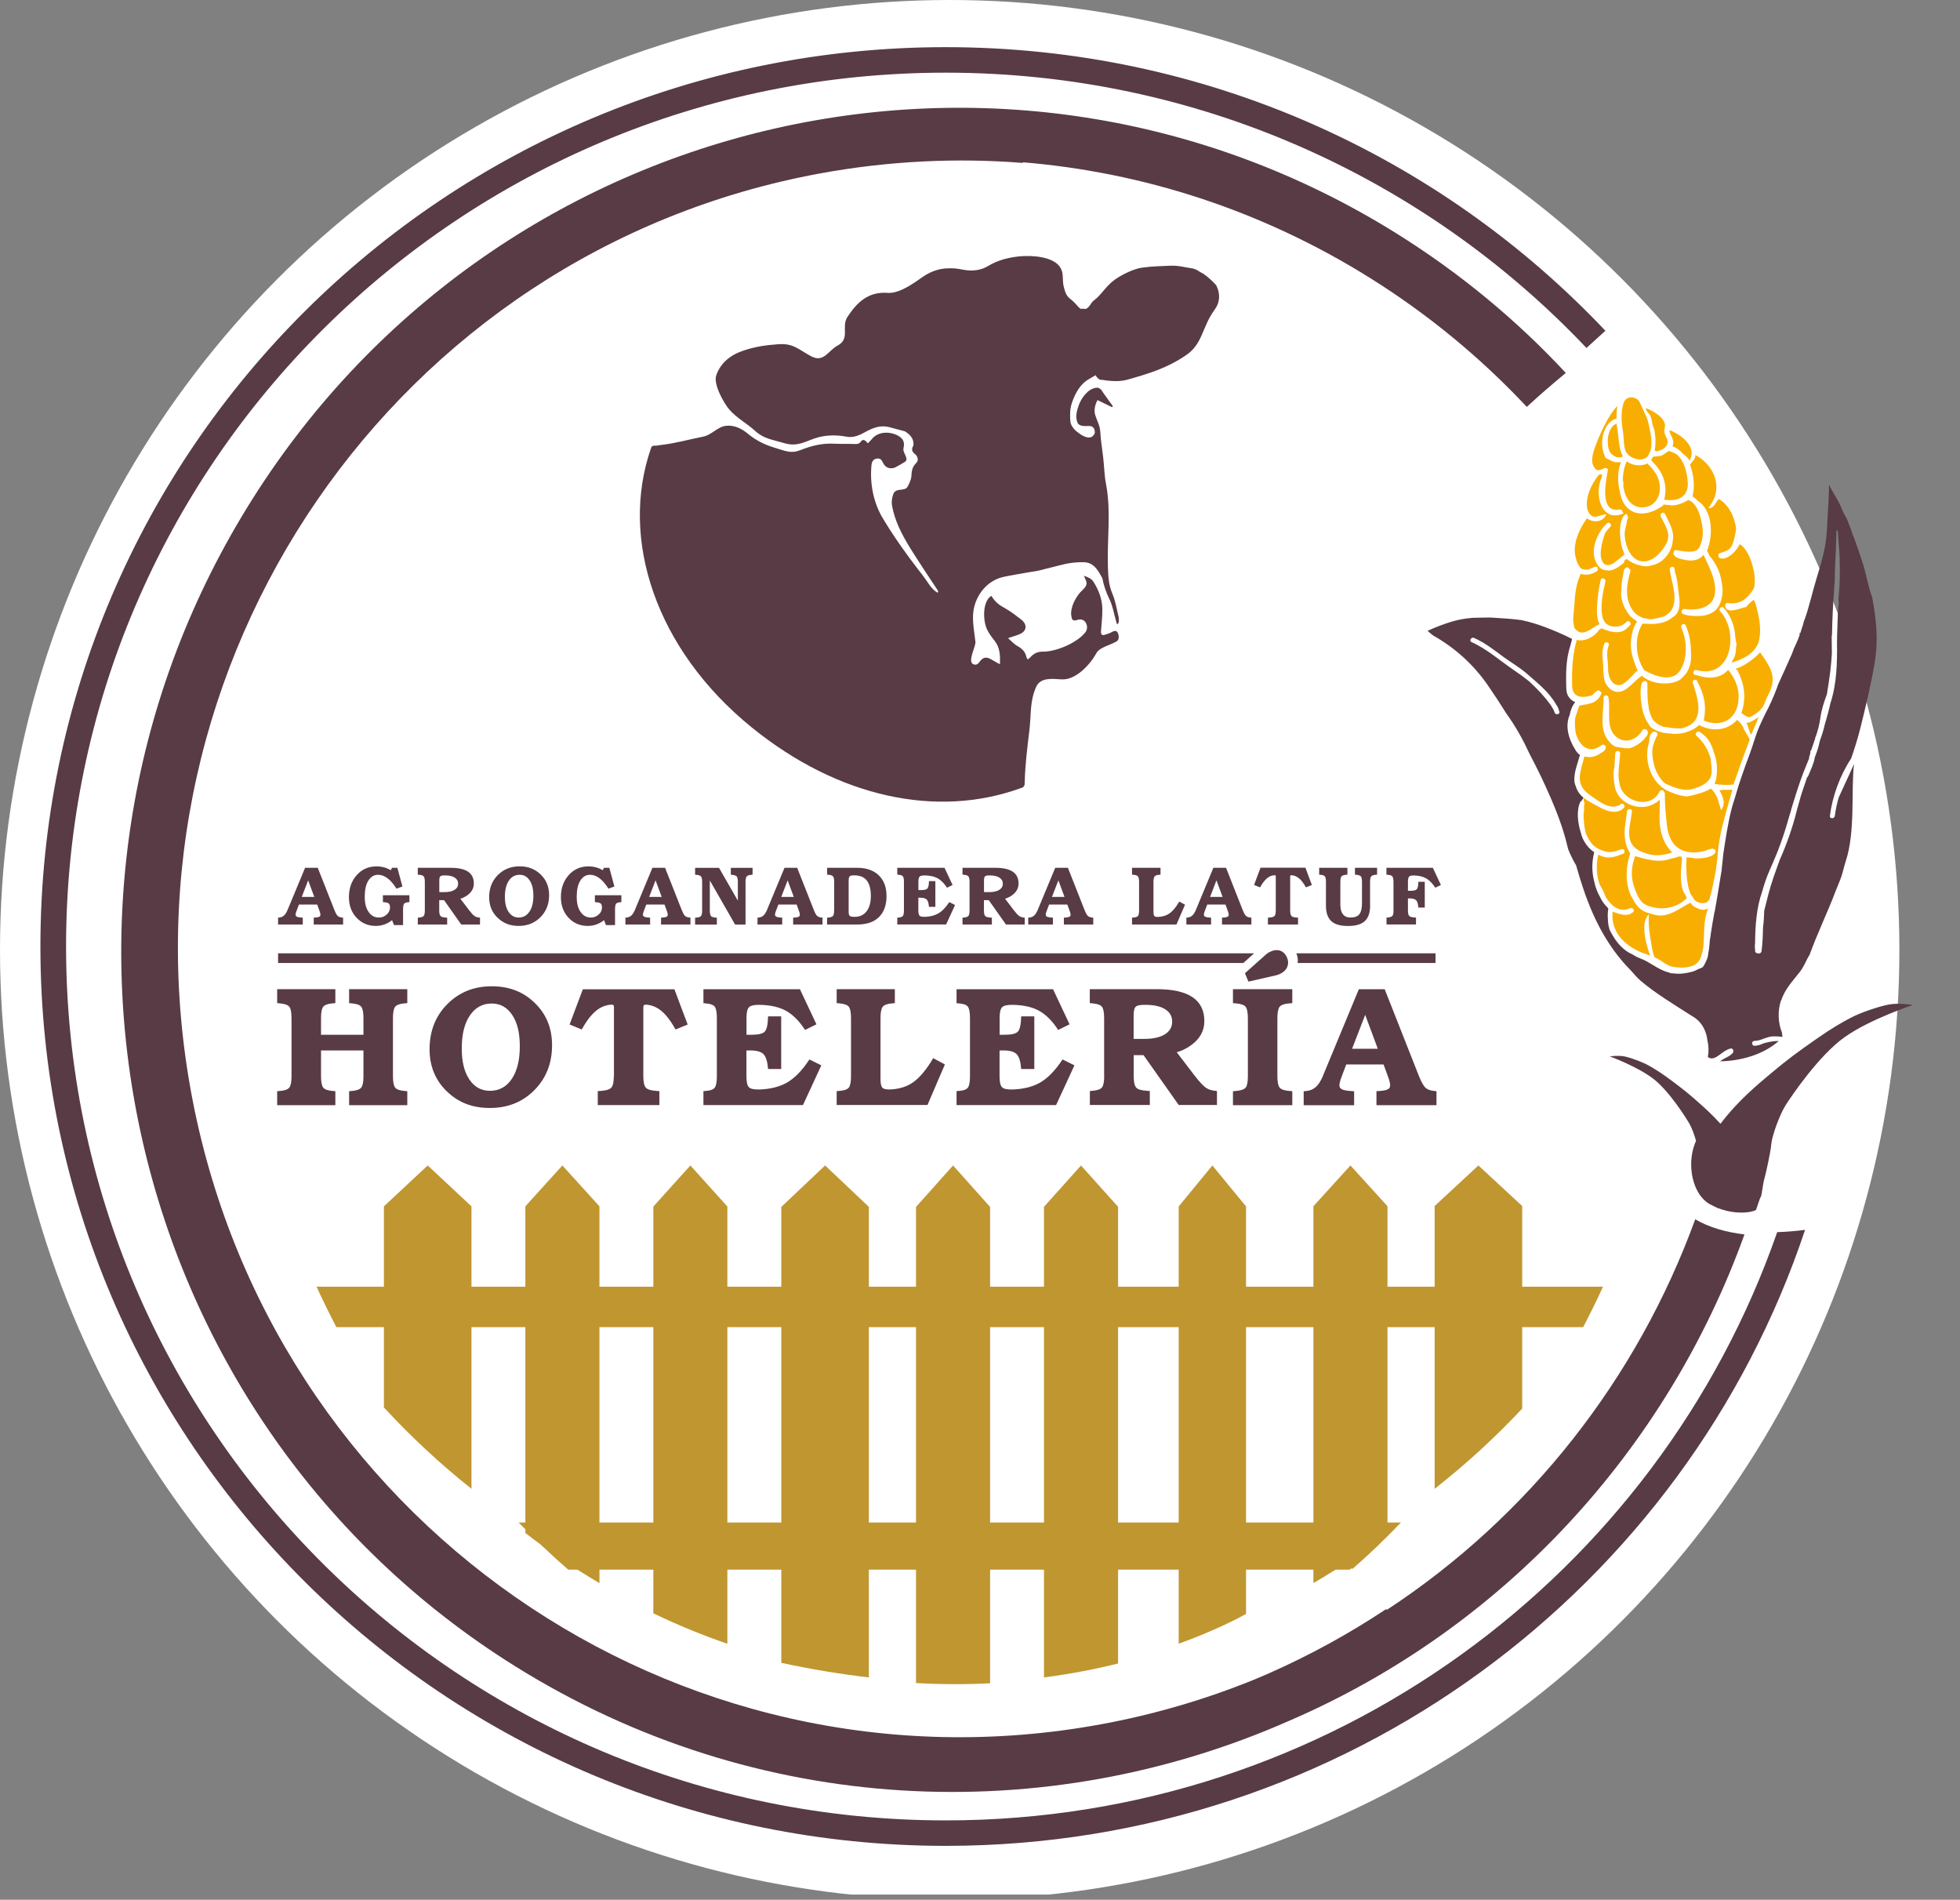 <svg xmlns="http://www.w3.org/2000/svg" width="291" height="282" viewBox="0 0 291 282" fill="none"><rect x="0" y="0" width="291" height="282" fill="#808080" stroke="none"/><g clip-path="url(#clip0_68_208)"><circle cx="141" cy="141" r="141" fill="white"></circle><path d="M180.534 42.333C180.534 42.333 180.506 42.277 180.486 42.239C179.958 41.678 179.333 41.107 178.67 40.639C178.67 40.639 178.67 40.639 178.651 40.639C178.344 40.48 177.979 40.247 177.604 40.031C177.441 39.966 177.268 39.9 177.095 39.854C175.654 39.648 175.029 39.376 173.482 39.451C171.801 39.535 171.138 39.526 169.552 39.732C168.332 39.891 166.516 40.789 165.488 41.528C164.153 42.501 163.576 43.718 162.414 44.597C161.924 44.962 161.933 45.383 161.366 45.776C161.088 45.973 161.021 45.757 160.531 45.851C160.348 45.879 159.935 45.374 159.8 45.215C158.753 44.008 158.378 44.457 157.917 42.483C157.696 41.528 157.956 40.63 157.466 39.779C156.476 38.029 153.094 37.879 151.326 38.057C149.702 38.226 148.146 38.619 146.762 39.451C146.397 39.676 145.984 39.863 145.571 39.975C144.86 40.172 144.111 40.2 143.38 40.097C142.65 39.994 141.978 39.807 141.228 39.825C140.892 39.825 140.546 39.825 140.21 39.863C139.095 39.975 137.961 40.434 137.049 41.07C135.675 42.024 133.551 43.605 131.784 43.474C128.92 43.259 127.229 44.887 125.817 47.049C124.856 48.517 126.278 50.267 124.357 51.296C122.935 52.054 122.31 53.916 120.379 52.859C118.428 51.792 117.766 50.931 115.498 51.1C113.653 51.24 112.174 51.446 110.454 52.017C108.484 52.662 107.033 53.804 106.351 55.675C105.842 57.05 107.552 59.951 108.263 60.774C109.407 62.093 110.886 62.833 112.116 63.965C113.413 65.153 114.701 65.256 116.401 65.77C118.544 66.425 119.726 65.377 121.513 64.91C122.877 64.554 124.28 64.564 125.644 64.816C126.739 65.022 127.623 64.601 128.478 64.124C129.593 63.506 130.698 63.076 131.985 63.394C132.754 63.59 133.523 63.815 134.291 64.011C134.301 64.011 134.32 64.011 134.33 64.011C134.781 64.292 135.262 64.676 135.483 65.19C135.636 65.546 135.646 65.873 135.608 66.135C135.521 66.276 135.454 66.425 135.425 66.603C135.415 66.659 135.425 66.706 135.425 66.753V66.762C135.444 67.258 136.03 67.398 136.184 67.838C136.463 68.643 135.905 68.652 135.569 69.354C135.387 69.737 135.338 70.177 135.319 70.598C135.3 71.16 135.031 71.74 134.743 72.245C134.301 73.031 132.965 72.292 132.6 73.415C132.437 73.91 132.341 74.481 132.427 74.977C132.821 77.288 133.897 79.346 135.117 81.33C136.443 83.463 137.856 85.549 139.239 87.655C139.307 87.758 139.278 87.898 139.21 87.992C138.211 87.411 137.721 86.345 137.039 85.465C136.328 84.548 135.617 83.632 134.935 82.696C133.571 80.843 132.264 78.935 131.082 76.96C129.66 74.584 129.122 71.749 129.391 69.026C129.458 68.334 129.843 68.063 130.352 68.063C130.765 68.063 130.919 68.325 131.063 68.624C131.322 69.185 131.745 69.55 132.408 69.504C132.619 69.494 132.84 69.429 133.023 69.326C133.465 69.092 133.897 68.839 134.33 68.577C134.695 68.353 134.599 68.025 134.474 67.707C134.368 67.454 134.234 67.211 134.157 66.94C134.109 66.79 134.118 66.603 134.157 66.444C134.33 65.677 134.109 65.134 133.417 64.722C132.312 64.058 130.4 63.927 129.41 65.218C129.247 65.424 129.045 65.593 128.843 65.808C128.728 65.686 128.651 65.574 128.555 65.49C128.305 65.275 128.056 65.218 127.835 65.527C127.633 65.817 127.373 65.93 127.008 65.911C125.961 65.873 124.914 65.911 123.876 65.864C122.06 65.761 120.494 66.163 118.832 66.818C117.42 67.37 116.651 66.949 114.989 66.453C113.5 66.004 112.183 65.34 111.078 64.414C110.137 63.618 109.013 63.076 107.802 63.207C106.486 63.356 105.688 64.564 104.391 64.816C102.374 65.209 100.298 65.808 98.223 66.042C97.925 66.079 97.627 66.117 97.349 66.163C97.137 66.126 96.964 66.163 96.839 66.248C96.811 66.248 96.791 66.266 96.763 66.276C96.743 66.285 96.724 66.304 96.705 66.313C96.705 66.35 96.705 66.388 96.705 66.425C96.686 66.463 96.666 66.51 96.647 66.547C91.978 79.983 97.32 96.393 111.607 107.976C124.472 118.409 139.143 121.487 151.538 116.996C151.739 116.958 151.912 116.874 152.008 116.725C152.104 116.594 152.143 116.425 152.124 116.238C152.124 116.238 152.124 116.238 152.133 116.238C152.133 116.163 152.143 116.088 152.143 116.004C152.21 113.45 152.527 110.924 152.835 108.397C153.113 106.077 152.873 104.103 153.843 101.951C154.497 100.501 156.284 100.772 157.61 100.847C159.743 100.978 161.876 98.62 162.779 96.955C163.269 96.057 164.95 95.739 165.796 95.196C166.084 95.009 166.151 94.662 166.074 94.288C165.93 93.633 165.642 93.502 165.056 93.83C164.729 94.008 164.374 94.129 164.018 94.232C163.596 94.354 163.432 94.157 163.461 93.718C163.547 92.604 163.682 91.491 163.663 90.377C163.634 88.918 163.125 87.58 162.337 86.345C162.029 85.868 161.539 85.69 160.924 85.456C161.059 85.774 161.155 85.989 161.242 86.204C161.578 87.056 160.684 87.533 160.242 88.094C159.445 89.086 158.686 90.695 159.195 91.94C159.233 92.043 159.56 92.146 159.704 92.09C160.204 91.921 160.675 91.828 161.078 92.267C161.434 92.651 161.53 93.371 161.145 93.858C159.935 95.411 156.812 96.758 154.823 96.73C154.084 96.712 153.498 96.992 153.017 97.525C152.902 97.647 152.767 97.75 152.594 97.89C152.518 97.769 152.421 97.675 152.402 97.572C152.258 96.786 151.778 96.3 151.076 95.907C150.577 95.636 150.183 95.177 149.664 94.728C150.231 94.541 150.654 94.4 151.076 94.26C151.249 94.195 151.432 94.129 151.595 94.036C152.364 93.615 152.489 92.876 151.903 92.23C151.845 92.164 151.778 92.09 151.701 92.033C150.913 91.425 150.154 90.817 149.289 90.331C148.213 89.732 147.848 89.432 147.175 88.45C145.821 89.311 145.946 92.146 146.532 93.409C146.82 94.026 147.252 94.588 147.685 95.14C148.482 96.159 148.501 97.31 148.463 98.602C148.242 98.489 148.127 98.433 148.021 98.368C147.637 98.162 147.272 97.918 146.878 97.741C146.359 97.507 145.955 97.628 145.581 98.059C145.552 98.096 145.523 98.134 145.494 98.171C145.254 98.489 144.994 98.798 144.533 98.611C143.573 98.237 144.889 95.963 144.822 95.299C144.61 93.24 144.101 91.369 144.87 89.358C145.581 87.505 147.041 86.055 149.039 85.624C150.26 85.362 151.489 85.175 152.719 84.951C152.777 84.941 152.844 84.932 152.902 84.923C152.988 84.904 153.084 84.895 153.171 84.876C154.372 84.736 154.814 84.52 156.274 84.183C157.408 83.921 158.763 83.416 160.886 83.454C162.491 83.482 163.086 84.82 163.663 85.821C163.865 86.869 164.201 87.898 164.7 88.908C165.2 89.909 165.373 91.07 165.69 92.155C165.738 92.305 165.777 92.464 165.825 92.614C165.873 92.614 165.921 92.623 165.969 92.632C166.026 92.501 166.113 92.361 166.122 92.23C166.122 91.977 166.122 91.706 166.055 91.453C165.777 90.321 165.594 89.142 165.133 88.076C164.576 86.757 164.537 85.428 164.489 84.071C164.364 80.029 164.979 75.847 164.21 71.852C163.961 70.579 163.941 69.26 163.797 67.969C163.653 66.669 163.423 65.368 163.355 64.058C163.307 63.197 162.875 62.449 162.616 61.635C162.375 60.858 162.587 60.091 162.942 59.389C163.682 59.745 164.383 60.091 165.094 60.437C165.142 60.391 165.19 60.344 165.238 60.306C165.027 60.007 164.825 59.717 164.604 59.427C164.345 59.071 164.086 58.716 163.826 58.351C163.74 58.229 163.663 58.089 163.576 57.967C163.125 57.34 162.558 57.518 161.924 57.846C161.655 57.986 161.405 58.229 161.194 58.454C160.761 58.912 160.434 59.464 160.204 60.044C160.069 60.4 159.954 60.755 159.877 61.12C159.8 61.495 159.762 61.878 159.839 62.262C159.877 62.449 159.916 62.636 160.002 62.795C160.05 62.889 160.117 62.964 160.214 63.029C160.463 63.207 160.79 63.244 161.088 63.244C161.242 63.244 161.482 63.244 161.635 63.235C162.327 63.197 162.577 63.665 162.539 64.264C162.519 64.46 162.327 64.648 162.183 64.788C162.049 64.928 161.635 64.966 161.453 64.928C161.049 64.844 160.665 64.648 160.338 64.414C160.002 64.18 159.666 63.927 159.406 63.609C159.262 63.441 159.128 63.235 159.041 63.029C158.926 62.758 158.897 62.458 158.888 62.168C158.859 61.438 158.868 60.69 159.089 59.988C159.185 59.698 159.272 59.408 159.397 59.127C159.666 58.472 160.021 57.836 160.473 57.284C160.684 57.032 160.925 56.798 161.184 56.592C161.261 56.536 161.357 56.47 161.443 56.414L162.654 55.694C162.798 55.956 163 56.19 163.298 56.358C163.375 56.405 163.509 56.358 163.586 56.377C165.037 56.62 166.324 56.657 167.352 56.367C170.6 55.45 173.271 54.646 176.105 52.718C178.603 51.016 178.449 48.546 180.323 45.991C181.149 44.869 181.207 43.596 180.563 42.324L180.534 42.333Z" fill="#583B45"></path><path d="M251.691 180.989C243.081 204.649 227.04 225.118 205.878 238.985C205.859 238.937 205.84 238.89 205.822 238.842C200.258 242.537 194.42 245.729 188.375 248.398C187.677 248.701 186.97 249.005 186.263 249.3C186.197 249.328 186.131 249.347 186.074 249.376C178.907 252.282 171.344 254.505 163.441 255.958C100.323 267.546 39.826 225.403 28.321 161.841C16.807 98.261 58.65 37.331 121.758 25.743C131.924 23.881 142.015 23.406 151.851 24.185C151.851 24.157 151.851 24.119 151.86 24.09C169.571 25.553 187.206 31.147 203.332 41.215C212.112 46.696 219.911 53.173 226.682 60.401C228.558 58.663 230.501 56.992 232.472 55.358C225.211 47.55 216.817 40.569 207.368 34.671C149.258 -1.612 72.843 16.596 36.705 75.323C0.567 134.05 18.372 211.07 76.492 247.343C112.413 269.768 155.321 271.354 191.384 255.445C223.277 241.701 247.495 215.183 259 183.24C256.293 182.918 253.766 182.215 251.691 180.989Z" fill="#583B45"></path><path d="M186.193 141.512H41.286V142.947H184.597L186.193 141.512Z" fill="#583B45"></path><path d="M192.474 141.512C192.598 141.854 192.683 142.196 192.693 142.538C192.693 142.671 192.664 142.814 192.645 142.947H213.132V141.512H192.464H192.474Z" fill="#583B45"></path><path d="M63.505 173L57 179.071V208.924C60.987 213.253 65.332 217.287 70 221V179.071L63.495 173H63.505Z" fill="#C09631"></path><path d="M89 179.069L83.495 173L78 179.069V227.558C81.511 230.275 85.187 232.756 89 235V179.069Z" fill="#C09631"></path><path d="M108 179.106L102.5 173L97 179.106V239.485C100.572 241.2 104.236 242.714 107.991 244V179.106H108Z" fill="#C09631"></path><path d="M129 179.15L122.505 173L116 179.15V246.832C120.268 247.762 124.602 248.482 129 249V179.15Z" fill="#C09631"></path><path d="M147 249.867V179.156L141.5 173L136 179.156V249.829C139.627 250.04 143.3 250.059 146.991 249.867H147Z" fill="#C09631"></path><path d="M251.088 172.992C251.117 174.765 251.635 176.342 252.436 177.465C252.436 177.465 252.436 177.465 252.436 177.474C252.456 177.502 252.485 177.511 252.505 177.539C252.964 178.161 253.511 178.615 254.117 178.875C254.401 179.042 254.694 179.181 254.997 179.311C255.026 179.32 255.065 179.339 255.094 179.348C255.261 179.413 255.436 179.469 255.612 179.525C255.827 179.599 256.052 179.655 256.277 179.719C258.094 180.165 259.902 180.044 260.713 179.608C260.919 179.014 261.124 178.411 261.329 177.817C261.368 177.762 261.407 177.715 261.427 177.669C261.476 177.557 261.524 177.363 261.564 177.121C261.564 177.094 261.583 177.066 261.593 177.038C261.593 177.038 261.583 177.038 261.573 177.047C261.691 176.407 261.798 175.507 261.945 175.015C262.15 174.319 262.873 171.118 262.98 169.847C263.088 168.576 264.251 165.402 265.111 164.057C265.971 162.702 270.075 156.634 273.886 153.943C277.697 151.252 284 149.183 284 149.183C284 149.183 281.879 148.812 280.355 149.127C278.831 149.433 276.251 150.306 274.844 151.048C273.436 151.79 272.117 152.514 269.557 154.305C267.065 156.049 265.394 157.255 263.029 159.25C261.163 160.818 258.055 163.342 255.466 166.785C255.446 166.785 255.427 166.785 255.407 166.785C254.235 165.476 253.072 164.446 252.27 163.732C250.795 162.396 249.749 161.579 248.176 160.41C246.573 159.204 245.733 158.712 244.844 158.202C243.954 157.691 242.313 157.079 241.345 156.847C240.378 156.615 239 156.81 239 156.81C239 156.81 243.007 158.276 245.401 160.085C247.795 161.895 250.296 165.894 250.814 166.785C251.156 167.36 251.557 168.436 251.811 169.346C251.342 170.376 251.068 171.638 251.088 173.011V172.992Z" fill="#583B45"></path><path d="M263.857 182.911C246.163 233.725 197.584 270.221 140.405 270.221C68.274 270.221 9.809 212.144 9.809 140.5C9.809 68.856 68.284 10.788 140.405 10.788C177.908 10.788 211.716 26.501 235.544 51.652L238.353 49.098C213.84 23.188 179.032 7 140.405 7C66.179 7 6 66.767 6 140.5C6 214.233 66.179 274 140.405 274C199.841 274 250.258 235.681 268 182.56C266.648 182.74 265.257 182.854 263.857 182.902V182.911Z" fill="#583B45"></path><path d="M43.281 159.737V151.147C43.281 150.292 43.177 149.731 42.958 149.446C42.74 149.171 42.284 149.009 41.58 148.943L41.153 148.904V146.833H49.79V148.904L49.363 148.943C48.66 149 48.203 149.171 47.985 149.446C47.766 149.722 47.662 150.292 47.662 151.147V153.599H53.962V151.147C53.962 150.292 53.857 149.731 53.639 149.446C53.42 149.171 52.964 149.009 52.261 148.943L51.833 148.904V146.833H60.471V148.904L60.043 148.943C59.34 149 58.884 149.171 58.665 149.446C58.447 149.722 58.342 150.292 58.342 151.147V159.737C58.342 160.592 58.447 161.162 58.665 161.438C58.884 161.713 59.34 161.884 60.043 161.941L60.471 161.979V164.051H51.833V161.979L52.261 161.941C52.964 161.884 53.42 161.713 53.639 161.438C53.857 161.162 53.962 160.602 53.962 159.737V155.927H47.662V159.737C47.662 160.592 47.766 161.162 47.985 161.438C48.203 161.713 48.66 161.884 49.363 161.941L49.79 161.979V164.051H41.153V161.979L41.58 161.941C42.284 161.884 42.74 161.713 42.958 161.438C43.177 161.162 43.281 160.602 43.281 159.746V159.737Z" fill="#583B45"></path><path d="M66.324 161.989C64.623 160.336 63.777 158.255 63.777 155.746C63.777 153.066 64.651 150.833 66.4 149.066C68.148 147.299 70.353 146.405 72.994 146.405C75.636 146.405 77.717 147.232 79.418 148.895C81.119 150.548 81.964 152.639 81.964 155.157C81.964 157.827 81.09 160.051 79.342 161.818C77.593 163.585 75.389 164.469 72.738 164.469C70.087 164.469 68.025 163.642 66.333 161.989H66.324ZM75.988 160.146C76.786 158.958 77.175 157.352 77.175 155.318C77.175 153.285 76.805 151.812 76.054 150.672C75.303 149.532 74.287 148.962 72.994 148.962C71.636 148.962 70.552 149.56 69.754 150.748C68.956 151.936 68.557 153.551 68.557 155.594C68.557 157.637 68.927 159.081 69.678 160.222C70.429 161.352 71.446 161.922 72.728 161.922C74.106 161.922 75.199 161.333 75.988 160.146Z" fill="#583B45"></path><path d="M91.153 159.737V149.56C91.153 149.37 91.124 149.247 91.067 149.199C91.01 149.142 90.896 149.123 90.716 149.133C89.918 149.19 89.195 149.484 88.54 150.007C87.799 150.596 87.076 151.537 86.373 152.819L84.568 152.078L85.547 149.465L86.535 146.852H100.132L101.111 149.465L102.099 152.078L100.294 152.819C99.591 151.537 98.869 150.596 98.127 150.007C97.472 149.484 96.75 149.19 95.951 149.133C95.771 149.133 95.657 149.152 95.6 149.199C95.543 149.256 95.514 149.37 95.514 149.56V159.737C95.514 160.592 95.638 161.162 95.875 161.438C96.113 161.713 96.636 161.884 97.424 161.932L97.899 161.97V164.041H88.749V161.97L89.224 161.932C90.013 161.884 90.535 161.713 90.773 161.438C91.01 161.162 91.134 160.592 91.134 159.737H91.153Z" fill="#583B45"></path><path d="M104.437 164.041V161.97L104.836 161.932C105.501 161.884 105.929 161.713 106.128 161.438C106.328 161.162 106.432 160.592 106.432 159.737V151.147C106.432 150.292 106.328 149.722 106.128 149.446C105.929 149.171 105.492 149 104.836 148.952L104.437 148.914V146.843H118.766L119.992 149.446L121.217 152.05L119.526 152.886C118.642 151.518 117.664 150.558 116.609 149.997C115.621 149.475 114.357 149.19 112.799 149.161C111.981 149.142 111.449 149.266 111.202 149.513C110.955 149.76 110.832 150.301 110.832 151.119V153.599H111.639C112.637 153.599 113.283 153.437 113.568 153.104C113.853 152.772 114.005 152.031 114.034 150.871H115.982V158.682H114.034C113.948 157.58 113.72 156.848 113.359 156.478C112.998 156.107 112.324 155.927 111.345 155.927H110.822V159.775C110.822 160.611 110.946 161.153 111.202 161.4C111.459 161.647 112 161.751 112.827 161.723C114.404 161.656 115.716 161.324 116.78 160.735C117.977 160.06 119.099 158.901 120.172 157.266L121.94 158.141L120.581 161.086L119.213 164.041H104.437Z" fill="#583B45"></path><path d="M124.22 164.041V161.97L124.648 161.932C125.351 161.884 125.807 161.713 126.026 161.438C126.244 161.162 126.349 160.592 126.349 159.737V151.147C126.349 150.292 126.244 149.731 126.026 149.446C125.807 149.171 125.351 149.009 124.648 148.943L124.22 148.904V146.833H132.858V148.904L132.43 148.943C131.727 149 131.271 149.171 131.052 149.446C130.834 149.722 130.729 150.292 130.729 151.147V160.174C130.729 160.849 130.824 161.286 131.024 161.476C131.223 161.666 131.651 161.751 132.297 161.713C133.57 161.637 134.654 161.295 135.537 160.678C136.545 159.974 137.552 158.777 138.549 157.076L140.288 158.008L138.996 161.01L137.704 164.022H124.211L124.22 164.041Z" fill="#583B45"></path><path d="M142.018 164.041V161.97L142.417 161.932C143.082 161.884 143.51 161.713 143.709 161.438C143.909 161.162 144.013 160.592 144.013 159.737V151.147C144.013 150.292 143.909 149.722 143.709 149.446C143.51 149.171 143.072 149 142.417 148.952L142.018 148.914V146.843H156.347L157.573 149.446L158.798 152.05L157.107 152.886C156.223 151.518 155.245 150.558 154.19 149.997C153.202 149.475 151.938 149.19 150.38 149.161C149.562 149.142 149.03 149.266 148.783 149.513C148.536 149.76 148.413 150.301 148.413 151.119V153.599H149.22C150.218 153.599 150.864 153.437 151.149 153.104C151.434 152.772 151.586 152.031 151.615 150.871H153.563V158.682H151.615C151.529 157.58 151.301 156.848 150.94 156.478C150.579 156.107 149.914 155.927 148.926 155.927H148.403V159.775C148.403 160.611 148.527 161.153 148.783 161.4C149.04 161.647 149.581 161.751 150.408 161.723C151.985 161.656 153.297 161.324 154.361 160.735C155.558 160.06 156.679 158.901 157.753 157.266L159.521 158.141L158.162 161.086L156.793 164.041H142.018Z" fill="#583B45"></path><path d="M163.93 159.737V151.147C163.93 150.292 163.825 149.731 163.606 149.446C163.388 149.171 162.932 149.009 162.229 148.943L161.801 148.904V146.833H171.759C174.116 146.833 175.874 147.232 177.052 148.021C178.221 148.809 178.81 149.997 178.81 151.584C178.81 153.028 178.135 154.235 176.786 155.195C176.178 155.632 175.484 155.965 174.714 156.202L177.403 159.718C178.069 160.564 178.582 161.124 178.962 161.409C179.332 161.685 179.798 161.856 180.359 161.913L180.682 161.951V164.022H174.999L169.783 156.63H168.319V159.718C168.319 160.583 168.443 161.153 168.681 161.428C168.918 161.704 169.441 161.865 170.229 161.913L170.714 161.951V164.022H161.811V161.951L162.238 161.913C162.941 161.856 163.397 161.685 163.616 161.409C163.834 161.134 163.939 160.573 163.939 159.718L163.93 159.737ZM168.31 154.216H169.887C171.199 154.216 172.215 153.988 172.938 153.542C173.66 153.095 174.03 152.468 174.03 151.66C174.03 150.852 173.688 150.254 172.995 149.817C172.301 149.38 171.341 149.161 170.096 149.161H169.84C169.213 149.161 168.795 149.256 168.605 149.456C168.414 149.655 168.31 150.073 168.31 150.71V154.216Z" fill="#583B45"></path><path d="M185.271 159.737V151.147C185.271 150.292 185.157 149.731 184.939 149.446C184.72 149.171 184.236 149.009 183.504 148.943L183.057 148.905V146.833H191.866V148.905L191.419 148.943C190.687 149 190.203 149.171 189.984 149.446C189.766 149.722 189.652 150.292 189.652 151.147V159.737C189.652 160.592 189.766 161.162 189.984 161.438C190.203 161.713 190.687 161.884 191.419 161.941L191.866 161.979V164.051H183.057V161.979L183.504 161.941C184.236 161.884 184.72 161.713 184.948 161.438C185.167 161.162 185.271 160.602 185.271 159.746V159.737ZM184.834 144.467L187.96 141.683C188.103 141.54 188.283 141.426 188.492 141.322C189.025 141.046 189.519 140.97 189.975 141.094C190.431 141.217 190.782 141.531 191.03 142.025C191.163 142.31 191.239 142.595 191.248 142.88C191.248 143.08 191.201 143.27 191.144 143.46C190.982 143.906 190.64 144.267 190.098 144.543C189.908 144.638 189.709 144.714 189.509 144.762L185.357 145.712L184.834 144.467Z" fill="#583B45"></path><path d="M196.398 159.737L201.748 146.843H205.587L210.671 159.737C211.013 160.592 211.336 161.162 211.611 161.438C211.896 161.713 212.333 161.884 212.923 161.941L213.274 161.979V164.051H204.361V161.979L204.855 161.941C205.682 161.894 206.167 161.723 206.319 161.447C206.471 161.172 206.385 160.602 206.053 159.746L205.416 158.008H199.876L199.221 159.746C198.869 160.602 198.783 161.172 198.945 161.447C199.106 161.723 199.629 161.894 200.513 161.951L201.045 161.989V164.06H193.557V161.989L193.937 161.951C194.498 161.903 194.964 161.704 195.353 161.362C195.743 161.02 196.085 160.478 196.398 159.756V159.737ZM200.76 155.68H204.561L202.689 150.643L200.741 155.68H200.76Z" fill="#583B45"></path><path d="M42.673 135.126L45.296 128.817H47.177L49.667 135.126C49.838 135.545 49.99 135.82 50.132 135.953C50.275 136.086 50.484 136.172 50.769 136.2L50.94 136.219V137.236H46.579V136.219L46.826 136.2C47.225 136.172 47.472 136.096 47.538 135.963C47.614 135.83 47.567 135.545 47.405 135.126L47.092 134.271H44.384L44.06 135.126C43.889 135.545 43.842 135.82 43.928 135.953C44.013 136.086 44.26 136.172 44.697 136.2L44.954 136.219V137.236H41.286V136.219L41.466 136.2C41.742 136.172 41.97 136.077 42.16 135.906C42.35 135.735 42.521 135.478 42.673 135.117V135.126ZM44.802 133.141H46.664L45.752 130.679L44.802 133.141Z" fill="#583B45"></path><path d="M55.786 137.445C54.646 137.445 53.696 137.036 52.935 136.229C52.175 135.421 51.805 134.395 51.805 133.16C51.805 131.848 52.194 130.765 52.964 129.9C53.734 129.036 54.712 128.608 55.881 128.608C56.679 128.608 57.392 128.798 58.019 129.178L58.2 128.817H58.998L59.748 131.592L58.865 131.915C58.437 131.231 58 130.717 57.544 130.375C57.088 130.033 56.613 129.853 56.138 129.853C55.529 129.853 55.045 130.147 54.684 130.727C54.323 131.307 54.152 132.095 54.152 133.103C54.152 134.11 54.342 134.813 54.722 135.364C55.102 135.915 55.605 136.2 56.252 136.2C56.793 136.2 57.249 135.982 57.63 135.526C57.715 135.421 57.782 135.288 57.839 135.117C57.895 134.946 57.914 134.794 57.905 134.651C57.886 134.404 57.839 134.243 57.753 134.148C57.639 134.034 57.411 133.958 57.059 133.929L56.85 133.91V132.893H60.784V133.91L60.594 133.929C60.29 133.958 60.081 134.034 59.986 134.167C59.891 134.3 59.843 134.585 59.843 135.003V137.321H58.494L58.209 136.59C57.506 137.15 56.708 137.435 55.805 137.445H55.786Z" fill="#583B45"></path><path d="M63.074 135.126V130.927C63.074 130.508 63.017 130.233 62.913 130.1C62.808 129.967 62.58 129.881 62.238 129.853L62.029 129.834V128.817H66.903C68.053 128.817 68.918 129.007 69.498 129.397C70.068 129.786 70.353 130.366 70.353 131.145C70.353 131.858 70.02 132.447 69.365 132.912C69.061 133.122 68.728 133.293 68.348 133.407L69.659 135.126C69.982 135.545 70.239 135.82 70.419 135.953C70.6 136.086 70.828 136.172 71.103 136.2L71.265 136.219V137.236H68.481L65.925 133.616H65.212V135.126C65.212 135.554 65.269 135.83 65.393 135.963C65.507 136.096 65.763 136.181 66.153 136.2L66.39 136.219V137.236H62.029V136.219L62.238 136.2C62.58 136.172 62.808 136.086 62.913 135.953C63.017 135.82 63.074 135.545 63.074 135.126ZM65.222 132.428H65.991C66.628 132.428 67.132 132.314 67.483 132.095C67.835 131.877 68.015 131.573 68.015 131.174C68.015 130.775 67.844 130.489 67.512 130.271C67.17 130.052 66.704 129.948 66.096 129.948H65.972C65.668 129.948 65.459 129.995 65.364 130.09C65.269 130.185 65.222 130.394 65.222 130.708V132.428Z" fill="#583B45"></path><path d="M73.868 136.229C73.032 135.421 72.624 134.404 72.624 133.169C72.624 131.858 73.051 130.765 73.906 129.9C74.762 129.036 75.845 128.599 77.137 128.599C78.429 128.599 79.446 129.007 80.282 129.815C81.118 130.622 81.527 131.649 81.527 132.884C81.527 134.195 81.1 135.279 80.244 136.143C79.389 137.008 78.306 137.445 77.014 137.445C75.721 137.445 74.705 137.036 73.878 136.229H73.868ZM78.61 135.326C79 134.746 79.19 133.958 79.19 132.96C79.19 131.962 79.009 131.24 78.638 130.689C78.268 130.128 77.774 129.853 77.137 129.853C76.472 129.853 75.94 130.147 75.55 130.727C75.161 131.307 74.961 132.095 74.961 133.103C74.961 134.11 75.142 134.813 75.512 135.364C75.883 135.915 76.377 136.2 77.004 136.2C77.679 136.2 78.211 135.915 78.6 135.326H78.61Z" fill="#583B45"></path><path d="M87.257 137.445C86.117 137.445 85.167 137.036 84.406 136.229C83.646 135.412 83.276 134.395 83.276 133.16C83.276 131.848 83.665 130.765 84.435 129.9C85.205 129.036 86.183 128.608 87.352 128.608C88.15 128.608 88.863 128.798 89.49 129.178L89.671 128.817H90.469L91.219 131.592L90.336 131.915C89.908 131.231 89.471 130.717 89.015 130.375C88.559 130.033 88.084 129.853 87.609 129.853C87.001 129.853 86.516 130.147 86.155 130.727C85.794 131.307 85.623 132.095 85.623 133.103C85.623 134.11 85.813 134.813 86.193 135.364C86.573 135.915 87.077 136.2 87.723 136.2C88.264 136.2 88.721 135.982 89.101 135.526C89.186 135.421 89.253 135.288 89.31 135.117C89.367 134.946 89.386 134.794 89.376 134.651C89.357 134.404 89.31 134.243 89.224 134.148C89.11 134.034 88.882 133.958 88.53 133.929L88.321 133.91V132.893H92.255V133.91L92.065 133.929C91.761 133.958 91.552 134.034 91.457 134.167C91.362 134.3 91.314 134.585 91.314 135.003V137.321H89.965L89.68 136.59C88.977 137.15 88.179 137.435 87.276 137.445H87.257Z" fill="#583B45"></path><path d="M94.241 135.126L96.864 128.817H98.745L101.235 135.126C101.406 135.545 101.558 135.82 101.7 135.953C101.843 136.086 102.052 136.172 102.337 136.2L102.508 136.219V137.236H98.147V136.219L98.394 136.2C98.793 136.172 99.04 136.096 99.106 135.963C99.182 135.83 99.135 135.545 98.973 135.126L98.66 134.271H95.952L95.629 135.126C95.457 135.545 95.41 135.82 95.496 135.953C95.581 136.086 95.828 136.172 96.265 136.2L96.522 136.219V137.236H92.854V136.219L93.034 136.2C93.31 136.172 93.538 136.077 93.728 135.906C93.918 135.735 94.089 135.478 94.241 135.117V135.126ZM96.379 133.141H98.242L97.329 130.679L96.379 133.141Z" fill="#583B45"></path><path d="M105.387 135.126C105.387 135.545 105.444 135.82 105.549 135.963C105.653 136.105 105.881 136.181 106.223 136.21L106.432 136.229V137.245H103.202V136.229L103.411 136.21C103.753 136.181 103.981 136.096 104.085 135.963C104.19 135.83 104.247 135.554 104.247 135.136V130.936C104.247 130.518 104.19 130.242 104.085 130.109C103.981 129.976 103.753 129.891 103.411 129.862L103.202 129.843V128.827H106.755L109.549 133.692V130.936C109.549 130.518 109.492 130.242 109.387 130.109C109.283 129.976 109.055 129.891 108.713 129.862L108.504 129.843V128.827H111.734V129.843L111.525 129.862C111.183 129.891 110.955 129.976 110.851 130.109C110.746 130.242 110.689 130.518 110.689 130.936V137.245H109.14L105.387 130.699V135.136V135.126Z" fill="#583B45"></path><path d="M113.854 135.126L116.476 128.817H118.358L120.847 135.126C121.018 135.545 121.17 135.82 121.313 135.953C121.455 136.086 121.664 136.172 121.949 136.2L122.12 136.219V137.236H117.759V136.219L118.006 136.2C118.405 136.172 118.652 136.096 118.719 135.963C118.795 135.83 118.747 135.545 118.586 135.126L118.272 134.271H115.564L115.241 135.126C115.07 135.545 115.022 135.82 115.108 135.953C115.193 136.086 115.44 136.172 115.878 136.2L116.134 136.219V137.236H112.466V136.219L112.647 136.2C112.922 136.172 113.15 136.077 113.341 135.906C113.531 135.735 113.702 135.478 113.854 135.117V135.126ZM115.992 133.141H117.854L116.942 130.679L115.992 133.141Z" fill="#583B45"></path><path d="M123.85 135.126V130.927C123.85 130.508 123.793 130.233 123.688 130.1C123.584 129.967 123.356 129.881 123.013 129.853L122.804 129.834V128.817H127.232C128.62 128.817 129.693 129.188 130.463 129.929C131.242 130.67 131.622 131.696 131.622 133.017C131.622 134.338 131.242 135.412 130.492 136.143C129.741 136.875 128.667 137.236 127.27 137.236H122.795V136.219L123.004 136.2C123.346 136.172 123.574 136.086 123.679 135.953C123.783 135.82 123.84 135.545 123.84 135.126H123.85ZM125.997 135.298C125.997 135.63 126.045 135.849 126.149 135.944C126.254 136.048 126.463 136.096 126.786 136.096H126.89C127.65 136.096 128.24 135.82 128.658 135.279C129.076 134.737 129.294 133.977 129.294 133.008C129.294 131.981 129.095 131.212 128.686 130.698C128.278 130.185 127.669 129.938 126.843 129.938H126.786C126.463 129.938 126.254 129.986 126.149 130.09C126.045 130.195 125.997 130.413 125.997 130.737V135.279V135.298Z" fill="#583B45"></path><path d="M133.219 137.236V136.219L133.418 136.2C133.741 136.172 133.95 136.096 134.055 135.963C134.15 135.83 134.207 135.545 134.207 135.126V130.927C134.207 130.508 134.159 130.233 134.055 130.09C133.96 129.957 133.741 129.872 133.418 129.853L133.219 129.834V128.817H140.231L140.83 130.09L141.429 131.364L140.602 131.772C140.165 131.107 139.69 130.632 139.177 130.356C138.692 130.1 138.074 129.957 137.314 129.948C136.915 129.948 136.659 129.995 136.535 130.119C136.411 130.242 136.354 130.508 136.354 130.908V132.124H136.754C137.248 132.124 137.561 132.048 137.694 131.886C137.837 131.725 137.913 131.364 137.922 130.794H138.873V134.613H137.922C137.875 134.072 137.77 133.711 137.59 133.53C137.419 133.35 137.086 133.255 136.601 133.255H136.345V135.136C136.345 135.545 136.411 135.811 136.535 135.934C136.659 136.058 136.925 136.105 137.333 136.096C138.103 136.067 138.749 135.906 139.272 135.611C139.861 135.279 140.412 134.718 140.934 133.91L141.799 134.338L141.134 135.782L140.469 137.226H133.238L133.219 137.236Z" fill="#583B45"></path><path d="M143.947 135.126V130.927C143.947 130.508 143.89 130.233 143.785 130.1C143.681 129.967 143.453 129.881 143.111 129.853L142.902 129.834V128.817H147.776C148.926 128.817 149.791 129.007 150.37 129.397C150.94 129.786 151.225 130.366 151.225 131.145C151.225 131.858 150.893 132.447 150.237 132.912C149.933 133.122 149.601 133.293 149.221 133.407L150.532 135.126C150.855 135.545 151.111 135.82 151.292 135.953C151.473 136.086 151.701 136.172 151.976 136.2L152.138 136.219V137.236H149.354L146.797 133.616H146.085V135.126C146.085 135.554 146.142 135.83 146.265 135.963C146.379 136.096 146.636 136.181 147.026 136.2L147.263 136.219V137.236H142.902V136.219L143.111 136.2C143.453 136.172 143.681 136.086 143.785 135.953C143.89 135.82 143.947 135.545 143.947 135.126ZM146.094 132.428H146.864C147.501 132.428 148.004 132.314 148.356 132.095C148.707 131.877 148.888 131.573 148.888 131.174C148.888 130.775 148.717 130.489 148.384 130.271C148.042 130.052 147.577 129.948 146.969 129.948H146.845C146.541 129.948 146.332 129.995 146.237 130.09C146.142 130.185 146.094 130.394 146.094 130.708V132.428Z" fill="#583B45"></path><path d="M154.047 135.126L156.67 128.817H158.551L161.041 135.126C161.212 135.545 161.364 135.82 161.507 135.953C161.649 136.086 161.858 136.172 162.143 136.2L162.314 136.219V137.236H157.953V136.219L158.2 136.2C158.599 136.172 158.846 136.096 158.913 135.963C158.989 135.83 158.941 135.545 158.78 135.126L158.466 134.271H155.758L155.435 135.126C155.264 135.545 155.216 135.82 155.302 135.953C155.387 136.086 155.634 136.172 156.071 136.2L156.328 136.219V137.236H152.66V136.219L152.841 136.2C153.116 136.172 153.344 136.077 153.534 135.906C153.724 135.735 153.895 135.478 154.047 135.117V135.126ZM156.185 133.141H158.048L157.136 130.679L156.185 133.141Z" fill="#583B45"></path><path d="M168.073 137.236V136.219L168.282 136.2C168.624 136.172 168.852 136.096 168.956 135.963C169.061 135.83 169.118 135.545 169.118 135.126V130.927C169.118 130.508 169.061 130.233 168.956 130.1C168.852 129.967 168.624 129.881 168.282 129.853L168.073 129.834V128.817H172.301V129.834L172.092 129.853C171.75 129.881 171.522 129.967 171.417 130.1C171.313 130.233 171.256 130.508 171.256 130.936V135.355C171.256 135.687 171.303 135.896 171.398 135.991C171.493 136.086 171.702 136.124 172.025 136.105C172.653 136.067 173.175 135.896 173.612 135.602C174.106 135.26 174.601 134.67 175.085 133.834L175.94 134.29L175.304 135.763L174.667 137.236H168.063H168.073Z" fill="#583B45"></path><path d="M177.527 135.126L180.15 128.817H182.031L184.521 135.126C184.692 135.545 184.844 135.82 184.986 135.953C185.129 136.086 185.338 136.172 185.623 136.2L185.794 136.219V137.236H181.433V136.219L181.68 136.2C182.079 136.172 182.326 136.096 182.392 135.963C182.468 135.83 182.421 135.545 182.259 135.126L181.946 134.271H179.238L178.915 135.126C178.743 135.545 178.696 135.82 178.781 135.953C178.867 136.086 179.114 136.172 179.551 136.2L179.808 136.219V137.236H176.14V136.219L176.32 136.2C176.596 136.172 176.824 136.077 177.014 135.906C177.204 135.735 177.375 135.478 177.527 135.117V135.126ZM179.656 133.141H181.518L180.606 130.679L179.656 133.141Z" fill="#583B45"></path><path d="M189.414 135.126V130.138C189.414 130.043 189.405 129.986 189.376 129.957C189.348 129.929 189.291 129.919 189.205 129.919C188.816 129.948 188.455 130.09 188.141 130.347C187.78 130.641 187.428 131.098 187.077 131.725L186.193 131.364L186.668 130.081L187.153 128.798H193.814L194.289 130.081L194.774 131.364L193.89 131.725C193.548 131.098 193.196 130.641 192.826 130.347C192.503 130.09 192.151 129.948 191.761 129.919C191.676 129.919 191.619 129.919 191.59 129.957C191.562 129.986 191.552 130.043 191.552 130.138V135.126C191.552 135.545 191.609 135.82 191.733 135.963C191.847 136.096 192.103 136.181 192.493 136.2L192.721 136.219V137.236H188.246V136.219L188.474 136.2C188.863 136.172 189.11 136.096 189.234 135.963C189.348 135.83 189.414 135.545 189.414 135.126Z" fill="#583B45"></path><path d="M203.421 134.442C203.421 135.488 203.155 136.248 202.632 136.732C202.109 137.217 201.283 137.454 200.142 137.454C199.002 137.454 198.175 137.217 197.653 136.732C197.13 136.248 196.864 135.488 196.864 134.442V130.927C196.864 130.508 196.817 130.233 196.712 130.1C196.608 129.967 196.389 129.881 196.056 129.853L195.857 129.834V128.817H200.047V129.834L199.838 129.853C199.496 129.881 199.268 129.967 199.164 130.1C199.059 130.233 199.002 130.508 199.002 130.927V134.319C199.002 134.936 199.135 135.402 199.392 135.725C199.648 136.048 200.019 136.2 200.513 136.2C201.121 136.2 201.558 136.039 201.824 135.706C202.081 135.374 202.214 134.822 202.214 134.053V130.927C202.214 130.508 202.157 130.233 202.052 130.1C201.948 129.967 201.72 129.881 201.378 129.853L201.169 129.834V128.817H204.456V129.834L204.247 129.853C203.905 129.881 203.677 129.967 203.573 130.1C203.468 130.233 203.411 130.508 203.411 130.927V134.442H203.421Z" fill="#583B45"></path><path d="M206.889 135.126V130.927C206.889 130.508 206.832 130.233 206.727 130.1C206.623 129.967 206.395 129.881 206.053 129.853L205.844 129.834V128.817H212.733L213.331 130.09L213.93 131.364L213.103 131.772C212.666 131.107 212.191 130.632 211.678 130.356C211.241 130.119 210.699 129.986 210.034 129.957C209.625 129.938 209.359 129.986 209.226 130.109C209.103 130.233 209.036 130.499 209.036 130.908V132.228H209.407C209.901 132.228 210.215 132.152 210.357 131.991C210.5 131.829 210.576 131.468 210.585 130.898H211.535V134.718H210.585C210.538 134.176 210.433 133.815 210.253 133.635C210.072 133.454 209.749 133.359 209.264 133.359H209.036V135.117C209.036 135.535 209.093 135.811 209.217 135.953C209.34 136.086 209.597 136.172 209.996 136.191L210.234 136.21V137.226H205.853V136.21L206.062 136.191C206.404 136.162 206.632 136.077 206.737 135.944C206.841 135.811 206.898 135.535 206.898 135.117L206.889 135.126Z" fill="#583B45"></path><path fill-rule="evenodd" clip-rule="evenodd" d="M277.955 88.623C277.375 87.141 277.147 85.525 276.682 83.996C276.254 82.608 275.779 81.231 275.275 79.853C275.218 79.72 275.161 79.587 275.104 79.454C275.019 79.263 274.962 79.064 274.905 78.855C274.677 78.247 274.449 77.639 274.211 77.04C273.964 76.593 273.708 76.166 273.584 75.843C273.213 74.883 272.71 73.98 272.178 73.135C272.178 73.116 272.178 73.078 272.168 73.059C271.921 72.726 271.722 72.308 271.551 71.918C271.56 73.296 271.456 74.683 271.38 76.061C271.285 77.677 271.266 79.273 270.99 80.907C270.705 82.57 270.201 84.224 269.698 85.868C269.147 87.663 268.567 90.239 267.911 92.015C267.892 92.063 267.864 92.12 267.835 92.167C267.74 92.624 267.598 93.07 267.436 93.507C267.398 93.659 267.351 93.811 267.303 93.963C267.265 93.963 267.237 93.963 267.199 93.954C267.18 94.011 267.17 94.077 267.151 94.134C267.18 94.134 267.208 94.134 267.237 94.134C267.066 94.647 266.866 95.132 266.638 95.626C266.552 95.816 266.467 96.006 266.372 96.196C266.267 96.5 266.153 96.795 266.03 97.099C265.355 98.638 264.643 100.178 263.949 101.717C263.93 101.803 263.901 101.898 263.873 101.983C263.369 103.332 262.733 104.786 262.039 106.059C261.763 106.639 261.488 107.209 261.231 107.798C260.652 109.11 260.281 110.582 259.768 111.951C258.941 114.165 258.181 116.303 257.658 118.165C257.478 118.802 257.231 119.476 257.069 120.132C256.499 122.432 256.186 124.598 255.863 126.736C255.777 127.477 255.711 128.228 255.625 128.969C255.635 129.026 255.635 129.074 255.625 129.14C255.606 129.197 255.597 129.254 255.587 129.302C255.587 129.302 254.798 134.224 254.589 135.259C254.58 135.297 254.57 135.335 254.551 135.374C254.333 136.476 254.162 137.578 253.991 138.671C253.991 138.747 253.981 138.823 253.972 138.908C253.934 139.098 253.896 139.298 253.867 139.488C253.82 140.144 253.772 140.809 253.639 141.426C253.601 141.778 253.554 142.053 253.497 142.215C253.316 142.671 253.021 143.374 252.755 143.602C252.679 143.659 252.461 143.745 252.166 143.84C251.9 144.001 251.596 144.144 251.245 144.239C250.256 144.505 249.373 144.619 248.432 144.486C248.251 144.486 248.099 144.477 248.004 144.458C247.938 144.429 247.881 144.391 247.814 144.362C247.719 144.334 247.624 144.315 247.52 144.286C246.094 143.868 244.973 142.804 243.595 142.301C243.557 142.282 243.529 142.263 243.5 142.244C243.434 142.225 243.367 142.206 243.301 142.177C242.949 142.025 242.626 141.835 242.303 141.635C242.151 141.569 241.999 141.493 241.856 141.417C240.564 140.657 239.757 139.507 239.091 138.243C238.825 137.73 238.74 137.084 238.721 136.428C238.683 135.934 238.692 135.412 238.787 134.86C238.711 134.784 238.645 134.699 238.578 134.613C238.227 134.271 237.932 133.872 237.704 133.445C237.676 133.388 237.657 133.34 237.628 133.293C237.181 132.513 236.868 131.715 236.697 130.879C236.336 129.473 236.298 128.028 236.697 126.508C236.26 126.204 235.87 125.852 235.557 125.425C235.528 125.387 235.509 125.358 235.481 125.32C235.481 125.32 235.462 125.301 235.462 125.292C235.081 124.76 234.834 124.19 234.692 123.572C234.226 122.09 234.036 120.256 234.625 119.049C234.673 118.944 234.749 118.897 234.825 118.878C234.91 118.716 235.005 118.564 235.11 118.412C235.091 118.403 235.062 118.384 235.043 118.365C234.454 117.861 234.122 117.3 233.951 116.702C233.827 116.426 233.751 116.122 233.742 115.799C233.713 114.469 234.255 113.319 234.568 112.065C234.255 111.856 233.989 111.523 233.818 111.172C232.896 109.708 232.335 107.77 233.048 106.145C233.172 105.423 233.438 104.748 233.875 104.226C233.096 103.931 232.554 103.152 232.563 102.306C232.563 102.297 232.554 102.278 232.544 102.268C232.497 100.13 232.43 97.992 233.191 95.693C233.257 95.408 233.333 95.132 233.409 94.847C231.955 94.106 230.73 93.602 229.523 93.137C228.943 92.909 228.297 92.7 227.717 92.519C227.1 92.329 226.501 92.177 225.912 92.053C224.382 91.844 222.814 91.759 221.284 91.664C220.401 91.664 219.517 91.692 218.624 91.711C217.522 91.806 216.429 91.987 215.355 92.329C214.186 92.7 213.056 93.137 211.944 93.64C212.172 93.83 212.4 94.011 212.618 94.21C212.656 94.239 212.685 94.258 212.723 94.286C212.742 94.296 212.761 94.315 212.78 94.334C215.925 96.111 218.709 98.553 220.914 101.746C221.855 103.114 222.767 104.501 223.65 105.917C225.076 107.893 226.207 109.965 227.147 112.017C227.993 113.614 228.791 115.229 229.532 116.863C230.663 119.353 231.718 121.9 232.44 124.541C232.582 125.054 232.715 125.577 232.839 126.09C233.172 126.907 233.552 127.705 234.008 128.465C235.357 133.245 237.02 137.787 240.194 141.863C240.697 142.5 241.248 143.156 241.856 143.764C242.436 144.353 242.94 145.037 243.576 145.579C245.743 147.422 248.432 149.047 251.093 150.748C251.862 151.166 252.527 151.755 252.983 152.667C253.278 153.266 253.449 153.874 253.506 154.501C253.706 155.299 253.706 156.107 253.563 156.896C253.563 156.896 253.563 156.896 253.563 156.905C254.124 157.323 254.656 157.048 255.283 156.592C255.787 156.212 256.281 155.822 256.898 155.651C257.25 155.546 257.44 155.946 257.307 156.183C257.326 156.183 257.335 156.183 257.354 156.202C256.756 156.915 256.024 157.019 255.378 157.542C258.428 157.494 261.735 156.582 264.082 154.539C264.034 154.539 263.987 154.539 263.939 154.53C263.274 154.52 262.543 154.682 261.868 154.862C261.421 155.052 260.994 155.233 260.481 155.233C260.462 155.233 260.452 155.233 260.433 155.233C260.395 155.233 260.357 155.242 260.329 155.252C260.338 155.242 260.357 155.233 260.367 155.214C260.025 155.1 260.063 154.511 260.49 154.511C261.44 154.511 262.286 153.855 263.284 153.836C263.749 153.836 264.205 153.855 264.643 153.912C264.605 153.703 264.576 153.475 264.557 153.256C263.968 151.793 263.939 150.064 264.386 148.61C264.405 148.543 264.434 148.505 264.472 148.467C264.51 148.344 264.557 148.211 264.605 148.087C265.213 146.614 266.191 145.569 267.17 144.334C267.74 143.621 268.025 142.899 268.443 142.101C268.51 141.977 268.586 141.863 268.662 141.749C269.802 138.585 271.332 135.459 272.548 132.238C272.805 131.563 273.137 130.831 273.385 130.128C273.641 129.349 273.784 128.608 274.04 127.829C275.494 123.401 274.8 117.472 275.266 113.395C274.639 114.858 273.803 116.559 272.985 118.393C272.985 118.403 272.985 118.412 272.976 118.422C272.719 119.334 272.529 120.246 272.415 121.111C272.358 121.567 271.627 121.576 271.684 121.111C272.045 118.251 273.166 115.115 274.829 112.606C275.342 111.134 275.808 109.67 276.178 108.188C276.967 105.043 277.841 101.375 278.345 98.287C278.915 94.781 278.535 91.825 277.965 88.671L277.955 88.623ZM230.825 105.774C230.749 105.575 230.663 105.375 230.558 105.185C230.435 104.986 230.321 104.786 230.197 104.606C229.333 103.418 228.249 102.249 227.005 101.118C226.273 100.529 225.532 99.997 224.829 99.522C222.738 98.106 220.809 96.358 218.491 95.322C218.063 95.132 218.434 94.505 218.861 94.695C220.496 95.427 221.855 96.51 223.289 97.565C224.401 98.372 225.627 99.075 226.663 99.978C228.278 101.394 229.979 102.705 231.024 104.558C231.224 104.834 231.385 105.119 231.433 105.404C231.461 105.47 231.48 105.527 231.509 105.584C231.68 106.021 230.967 106.212 230.806 105.774H230.825ZM273.137 86.514C273.071 87.359 273.014 88.195 272.957 89.041C273.061 89.592 272.909 90.172 272.881 90.714C272.824 91.996 272.786 93.308 272.748 94.628C272.748 94.819 272.748 95.018 272.748 95.208C272.748 95.227 272.748 95.246 272.738 95.265C272.738 95.294 272.738 95.332 272.738 95.36C272.776 98.363 272.71 101.498 271.769 104.359C271.522 105.47 271.218 106.573 270.885 107.684C270.866 107.76 270.857 107.827 270.838 107.903C270.667 108.616 270.429 109.309 270.182 110.003C270.021 110.83 269.755 111.628 269.451 112.397C269.289 113.376 268.842 114.26 268.462 115.191C268.424 115.277 268.367 115.334 268.301 115.381C268.054 116.084 267.807 116.825 267.55 117.595C267.256 118.469 267.056 119.362 266.771 120.294C266.771 120.294 266.771 120.303 266.771 120.313C266.144 122.821 265.298 125.244 264.253 127.601C263.607 129.368 262.961 131.136 262.562 132.703C262.343 133.53 262.134 134.357 261.934 135.174C261.896 136.001 261.877 136.818 261.754 137.635C261.735 138.823 261.687 140.011 261.535 141.189C261.497 141.493 261.174 141.597 260.965 141.502C260.956 141.521 260.946 141.54 260.937 141.559C260.908 141.531 260.889 141.502 260.861 141.483C260.709 141.455 260.576 141.341 260.576 141.141C260.576 141.065 260.576 140.97 260.576 140.894C260.519 140.59 260.538 140.258 260.576 139.925C260.604 137.359 260.775 134.803 261.621 132.361C261.915 131.335 262.239 130.318 262.666 129.349C263.084 128.399 263.493 127.449 263.882 126.499C264.453 125.016 264.966 123.543 265.403 122.004C265.564 121.424 265.745 120.845 265.925 120.275C265.925 120.256 265.925 120.237 265.925 120.208C266.486 118.355 267.056 116.493 267.75 114.678C268.025 113.965 268.32 113.272 268.605 112.568C268.586 112.511 268.586 112.464 268.605 112.397C268.662 112.198 268.719 111.998 268.776 111.799C268.776 111.742 268.776 111.685 268.776 111.628C268.776 111.495 268.833 111.409 268.909 111.352C269.09 110.792 269.289 110.24 269.479 109.68C269.489 109.604 269.508 109.537 269.517 109.471C269.527 109.395 269.565 109.338 269.603 109.3C269.888 108.435 270.135 107.561 270.258 106.63C270.429 105.347 270.8 104.245 271.237 103.057C271.437 101.907 271.598 100.767 271.741 99.665C271.855 98.781 271.921 97.897 271.978 97.013C271.978 96.139 271.969 95.275 271.95 94.438C271.95 94.372 271.969 94.315 271.997 94.258C272.035 91.92 272.149 89.583 272.33 87.245C272.33 87.207 272.32 87.169 272.33 87.122C272.415 86.343 272.434 85.563 272.425 84.784C272.539 82.428 272.653 79.843 272.672 78.674C272.786 78.722 272.881 78.826 272.881 78.988C272.9 80.252 273.09 81.525 273.128 82.798C273.156 84.024 273.194 85.231 273.118 86.457C273.118 86.485 273.128 86.514 273.128 86.552L273.137 86.514Z" fill="#583B45"></path><path fill-rule="evenodd" clip-rule="evenodd" d="M248.327 66.236C248.954 66.493 249.467 66.882 249.886 67.376C250.294 67.662 250.646 68.004 250.855 68.374C251.871 66.588 250.19 64.83 247.985 63.889C247.938 63.88 247.9 63.88 247.862 63.889C247.881 64.193 247.995 64.393 248.109 64.649C248.365 65.134 248.546 65.638 248.327 66.227V66.236Z" fill="#F8AE00"></path><path fill-rule="evenodd" clip-rule="evenodd" d="M263.132 100.216C262.904 99.009 262.067 97.935 261.326 96.842C260.395 97.831 258.97 98.876 257.668 99.294L257.953 99.484C258.941 101.432 259.35 103.503 258.542 105.841C258.751 105.983 258.96 106.145 259.179 106.278C259.606 106.535 259.768 106.516 260.196 106.249C260.889 105.822 261.459 105.413 261.858 104.682C262.086 104.131 262.295 103.56 262.59 103.028C262.657 102.914 262.714 102.8 262.761 102.677C262.837 102.401 262.98 102.126 263.046 101.888C263.056 101.85 263.065 101.803 263.084 101.755C263.198 101.242 263.208 100.738 263.132 100.235V100.216Z" fill="#F8AE00"></path><path fill-rule="evenodd" clip-rule="evenodd" d="M259.378 107.295C259.378 107.295 259.331 107.323 259.312 107.323C259.587 107.893 259.673 108.501 259.986 109.072C260.3 108.321 260.765 107.409 261.098 106.44C260.737 106.706 260.338 106.934 259.929 107.143C259.739 107.238 259.559 107.285 259.388 107.295H259.378Z" fill="#F8AE00"></path><path fill-rule="evenodd" clip-rule="evenodd" d="M249.61 127.154C249.467 127.145 249.325 127.135 249.182 127.154C248.84 127.297 248.47 127.382 248.109 127.458C247.082 127.838 245.876 127.857 244.764 127.591C244.127 127.477 243.462 127.297 242.769 127.078C242.217 128.56 242.084 130.071 242.607 131.611C242.921 132.523 243.386 133.863 244.346 134.309C246.341 135.25 248.907 134.917 250.437 133.302C250.304 132.874 249.981 132.551 249.838 132.114C249.458 130.974 249.553 129.482 249.639 128.389C249.667 127.971 249.8 127.563 249.629 127.145L249.61 127.154Z" fill="#F8AE00"></path><path fill-rule="evenodd" clip-rule="evenodd" d="M245.325 62.891C245.325 62.891 245.325 62.91 245.325 62.92C245.363 63.11 245.638 63.889 245.638 63.889L245.771 64.925C245.809 65.552 245.79 66.274 245.667 66.93C245.79 66.901 245.895 66.93 245.971 66.996C246.93 66.816 247.976 66.103 247.453 65.02C247.31 64.735 247.111 64.402 247.111 64.07C247.111 63.737 247.177 63.414 247.206 63.091C247.063 61.951 245.648 61.096 244.355 60.573C244.355 61.048 244.821 61.314 245.011 61.685C245.201 62.074 245.23 62.502 245.334 62.891H245.325Z" fill="#F8AE00"></path><path fill-rule="evenodd" clip-rule="evenodd" d="M238.702 65.324C238.683 66.502 238.844 67.414 240.013 67.852C240.07 67.852 240.127 67.871 240.193 67.889C240.478 67.927 240.745 67.889 240.925 67.747C240.925 67.747 240.944 67.747 240.954 67.728C240.45 66.844 240.336 65.609 240.25 64.592C240.184 64.003 240.108 63.423 240.003 62.891C239.11 63.196 238.721 64.478 238.711 65.324H238.702Z" fill="#F8AE00"></path><path fill-rule="evenodd" clip-rule="evenodd" d="M247.272 67.272C246.94 67.509 246.598 67.737 246.208 67.709C245.961 67.757 245.705 67.785 245.448 67.775C245.42 67.832 245.391 67.88 245.353 67.937C245.287 68.07 245.211 68.194 245.135 68.308C246.028 69.21 246.797 70.198 247.082 71.367C247.33 72.222 247.33 73.135 247.082 74.17C248.983 74.484 250.741 73.857 250.579 71.557C250.475 70.085 250.066 68.412 248.945 67.452C248.565 67.234 248.166 67.063 247.795 66.939C247.634 67.025 247.482 67.129 247.32 67.234C247.301 67.243 247.282 67.262 247.263 67.272H247.272Z" fill="#F8AE00"></path><path fill-rule="evenodd" clip-rule="evenodd" d="M243.937 75.311C245.534 75.263 246.503 73.876 246.446 72.337C246.389 70.797 245.61 69.818 244.583 68.792C243.719 69.258 242.36 69.153 241.533 68.479C241.153 69.22 240.935 70.275 240.954 71.348C240.982 71.434 241.011 71.538 241.03 71.652C241.049 71.776 241.03 71.928 241.001 72.07C241.21 73.809 242.094 75.377 243.937 75.32V75.311Z" fill="#F8AE00"></path><path fill-rule="evenodd" clip-rule="evenodd" d="M241.514 67.215C242.16 68.222 244.393 68.783 244.878 67.243C244.907 67.167 244.945 67.12 244.992 67.072C245.41 65.894 245.068 64.364 244.897 63.538C244.726 62.749 244.64 62.198 244.308 61.599C244.146 61.267 243.662 60.145 243.424 59.67C243.396 59.604 243.348 59.537 243.31 59.471C242.54 58.701 241.267 58.786 240.982 60.06C240.859 60.525 240.792 61.001 240.764 61.476C240.726 62.407 240.83 63.291 240.982 64.212C241.134 65.153 240.982 66.407 241.505 67.224L241.514 67.215Z" fill="#F8AE00"></path><path fill-rule="evenodd" clip-rule="evenodd" d="M258.894 108.131C258.666 107.637 258.362 107.2 257.915 106.867C256.338 108.559 254.086 108.597 252.242 107.618C251.815 108.074 251.273 108.369 250.693 108.559C249.838 108.92 248.831 109.015 247.852 108.863C247.054 108.872 246.113 108.597 245.439 108.178C245.173 108.055 245.011 107.884 244.85 107.589C244.051 106.611 243.757 105.147 243.633 103.941C243.614 103.903 243.614 103.855 243.614 103.798C243.614 103.769 243.614 103.741 243.614 103.722C243.614 103.712 243.614 103.703 243.614 103.684C243.567 103.256 243.567 102.829 243.586 102.392C243.586 102.363 243.595 102.344 243.605 102.316C243.614 101.993 243.671 101.67 243.785 101.365C243.833 101.223 243.947 101.156 244.07 101.128C244.146 101.09 244.241 101.071 244.355 101.09C244.355 101.109 244.355 101.128 244.355 101.156C244.488 101.204 244.593 101.308 244.593 101.489C244.593 102.971 244.498 105.518 245.496 106.953C245.885 107.361 246.398 107.675 246.969 107.884C247.13 107.903 247.301 107.922 247.482 107.95C248.213 108.074 248.907 108.159 249.572 108.121C249.838 108.074 250.085 108.007 250.332 107.912C253.211 106.791 252.005 103.541 251.33 101.356C251.226 101.033 251.568 100.843 251.815 100.938C251.815 100.909 251.815 100.881 251.815 100.852C251.843 100.9 251.872 100.947 251.9 100.995C251.957 101.033 252.005 101.09 252.024 101.175C252.033 101.204 252.043 101.242 252.052 101.27C252.974 102.943 253.42 104.834 252.945 106.962C255.577 108.026 257.848 106.81 258.105 103.979C258.267 102.202 257.668 100.776 256.575 99.436C255.321 100.871 253.449 100.729 251.929 100.235C251.843 100.216 251.758 100.197 251.672 100.178C251.606 100.159 251.558 100.13 251.52 100.092C251.482 100.073 251.435 100.064 251.397 100.045C251.406 100.016 251.425 99.988 251.435 99.959C251.349 99.722 251.53 99.379 251.862 99.465C257.107 100.919 258.238 93.802 255.397 90.752C255.074 90.4 255.596 89.887 255.91 90.229C256.366 90.714 256.727 91.284 257.003 91.892C257.041 91.968 257.069 92.034 257.098 92.11C257.126 92.177 257.145 92.243 257.174 92.31C257.174 92.329 257.183 92.338 257.193 92.357C257.459 93.08 257.601 93.849 257.639 94.609C257.696 94.971 257.753 95.332 257.829 95.664C257.696 96.082 257.782 96.671 257.592 97.308C257.497 97.641 257.212 98.04 257.069 98.372C258.932 97.831 260.88 96.833 261.222 94.79C261.516 93.032 261.117 91.36 260.671 89.678C260.633 89.592 260.595 89.507 260.557 89.412C260.538 89.374 260.528 89.336 260.519 89.298C260.462 89.203 260.405 89.117 260.357 89.032C260.119 89.231 259.644 89.602 259.245 90.105C258.248 90.286 256.661 91.122 256.167 90.172C256.176 90.144 256.195 90.134 256.205 90.115C256.005 89.906 256.205 89.44 256.575 89.507C258.485 89.82 259.578 88.699 260.414 87.293C260.699 86.058 260.424 84.803 260.195 83.967C259.872 82.779 259.274 81.344 258.267 80.774C257.725 82.057 256.11 83.378 255.178 82.76C255.188 82.741 255.207 82.732 255.216 82.722C255.055 82.551 255.064 82.2 255.368 82.105C256.015 81.896 256.803 81.696 257.117 81.021C257.478 80.252 257.63 79.359 257.763 78.513C257.563 76.717 256.594 74.817 255.178 74.075C254.58 74.76 254.447 75.52 253.62 75.406C256.129 72.394 254.39 68.944 251.701 67.538C251.805 67.994 251.349 68.412 250.912 68.954C251.435 70.455 251.682 72.004 251.292 73.695C251.577 73.866 251.834 74.085 252.062 74.341C254.19 75.643 254.456 79.302 253.439 81.744C253.468 81.772 253.487 81.801 253.506 81.839C253.592 82.038 253.687 82.247 253.782 82.456C254.551 83.359 255.197 84.499 255.435 85.544C255.596 86.248 255.787 87.217 255.749 87.815C255.606 90.4 254.266 91.445 252.005 91.445C251.168 91.445 250.228 91.369 249.658 91.027C249.677 91.008 249.696 90.989 249.715 90.97C249.572 90.752 249.772 90.353 250.123 90.4C252.347 90.704 254.808 90.105 254.646 87.302C254.542 85.497 253.639 83.977 252.926 82.352C252.1 83.359 250.94 83.302 249.876 83.045C249.439 82.941 248.802 82.808 248.612 82.475C248.441 82.371 248.394 82.133 248.498 81.972C248.498 81.791 248.612 81.639 248.84 81.658C249.772 81.763 251.815 82.352 252.347 81.174C252.708 80.385 252.898 79.425 252.793 78.56C252.641 77.164 252.157 74.769 250.665 74.208C249.781 74.769 248.612 75.178 247.767 74.959C247.482 74.959 247.197 74.921 246.921 74.874C246.94 74.912 246.959 74.94 246.988 74.969C245.515 76.166 242.598 77.164 241.087 74.712C240.802 74.256 240.602 73.619 240.479 72.935C240.146 71.5 240.118 69.961 240.669 68.593C240.488 68.621 240.298 68.631 240.108 68.612C240.08 68.612 240.061 68.612 240.032 68.612C239.471 68.65 238.759 68.108 238.407 68.004C237.761 66.854 237.656 65.096 238.274 63.804C238.597 63.005 239.186 62.321 240.013 62.141C239.994 61.514 240.013 60.858 240.146 60.25C240.137 60.269 240.118 60.278 240.108 60.288C239.633 60.772 239.186 61.419 238.778 62.112C238.711 62.226 238.654 62.34 238.578 62.454C237.885 63.69 237.314 65.029 236.963 65.97C236.336 67.624 236.051 68.84 237.001 69.723C237.4 69.904 237.713 69.685 238.056 69.571C238.17 69.429 238.379 69.429 238.531 69.533C238.597 69.552 238.664 69.571 238.73 69.6C238.73 69.676 238.711 69.752 238.692 69.828C238.692 69.856 238.692 69.885 238.692 69.913C238.407 71.586 237.447 76.156 240.441 75.634C240.678 75.586 240.849 75.767 240.887 75.957C240.944 76.023 241.001 76.109 241.049 76.213C237.723 77.658 236.64 73.382 237.809 70.873C237.828 70.721 237.847 70.579 237.875 70.436C237.381 70.218 237.153 70.769 236.83 71.253C235.633 73.021 235.233 75.159 235.956 76.204C236.659 77.221 237.485 76.384 238.493 76.337C238.046 77.42 236.735 77.734 235.614 76.945C234.093 79.064 233.428 81.287 234.008 82.969C234.036 83.064 234.122 83.549 234.454 84.015C234.454 84.034 234.473 84.053 234.502 84.091C234.568 84.176 234.625 84.252 234.682 84.309C234.692 84.319 234.701 84.338 234.72 84.347C234.749 84.366 234.768 84.395 234.796 84.414C235.157 84.566 235.5 84.604 235.832 84.537C236.089 84.442 236.336 84.309 236.592 84.233C236.63 84.214 236.659 84.195 236.697 84.167C236.83 84.081 236.972 84.1 237.067 84.167C237.124 84.167 237.172 84.176 237.229 84.205C237.219 84.243 237.191 84.262 237.181 84.3C237.276 84.461 237.267 84.67 237.067 84.803C236.659 85.06 236.241 85.221 235.823 85.278H235.785C235.718 85.297 235.661 85.297 235.595 85.297C235.281 85.316 234.967 85.278 234.682 85.174C233.97 86.761 233.846 88.195 233.742 89.811C233.685 90.685 233.542 91.626 233.58 92.186C233.599 92.481 233.656 92.861 233.761 93.222C233.837 93.317 233.922 93.403 234.008 93.498C235.1 94.59 236.336 93.146 237.39 92.69C237.428 92.671 237.466 92.671 237.504 92.662C237.058 91.939 237.077 90.761 237.115 90.01C237.181 88.699 237.352 87.388 237.647 86.105C237.685 85.915 237.837 85.839 237.98 85.849C237.98 85.839 237.98 85.829 237.989 85.82C237.999 85.829 238.008 85.849 238.018 85.858C238.217 85.886 238.407 86.058 238.35 86.305C237.989 87.939 237.495 90.144 237.98 91.806C237.989 91.854 238.018 91.892 238.027 91.939C238.103 92.072 238.189 92.234 238.265 92.357C239.006 93.289 240.678 93.213 241.486 92.319C241.799 91.968 242.322 92.481 241.999 92.833C241.904 92.937 241.799 93.023 241.695 93.108C240.792 94.22 239.186 93.906 237.809 93.27C237.79 93.289 237.77 93.308 237.742 93.317C237.637 93.365 237.533 93.412 237.428 93.469C236.716 94.59 235.167 95.313 234.112 94.971C233.561 96.833 233.4 98.733 233.4 100.672C233.4 101.004 233.4 101.346 233.409 101.679C233.419 103.294 234.426 103.807 236.421 103.199C236.649 102.876 236.82 102.762 237.143 102.544C237.362 102.401 237.571 102.544 237.647 102.715C237.704 102.734 237.761 102.762 237.818 102.8C237.4 103.969 236.649 104.311 235.813 104.492C235.69 104.539 235.547 104.568 235.376 104.577C235.072 104.634 234.768 104.682 234.473 104.758C234.312 105.242 234.055 105.926 233.856 106.649C233.789 107.399 233.837 108.169 233.97 108.91C234.521 110.716 235.908 111.998 237.742 110.649C237.942 110.44 238.284 110.554 238.369 110.782C238.388 110.782 238.407 110.782 238.426 110.782C238.436 111.305 238.113 111.59 237.685 111.78C237.286 112.074 236.801 112.283 236.336 112.359C235.927 112.416 235.576 112.388 235.233 112.283C234.73 114.421 233.666 116.36 236.013 117.985C236.602 118.393 237.628 119.201 238.626 119.581C238.93 119.667 239.224 119.733 239.481 119.743C239.842 119.752 240.146 119.6 240.441 119.524C240.488 119.486 240.536 119.448 240.583 119.41C240.821 119.182 241.134 119.362 241.191 119.61C241.191 119.61 241.201 119.609 241.21 119.619C241.21 119.619 241.21 119.629 241.201 119.629C241.21 119.724 241.191 119.828 241.096 119.923C240.013 120.997 238.417 120.398 237.105 119.61C236.497 119.305 235.585 118.802 235.072 118.393C235.11 118.583 235.129 118.773 235.148 118.973C235.243 119.077 235.29 119.229 235.214 119.391C235.205 119.419 235.195 119.448 235.186 119.476C235.205 119.961 235.186 120.436 235.11 120.911C235.138 121.881 235.195 122.888 235.481 123.781C235.481 123.79 235.49 123.809 235.499 123.819C235.737 124.408 236.089 124.997 236.554 125.472C237.039 125.909 237.694 126.251 238.569 126.442C239.015 126.546 239.452 126.423 239.88 126.356C240.099 126.289 240.317 126.204 240.564 126.109C240.602 126.09 240.65 126.09 240.688 126.08C240.735 126.061 240.783 126.042 240.849 126.042C241.163 126.042 241.267 126.375 241.153 126.584C241.172 126.594 241.191 126.603 241.201 126.622C241.172 126.641 241.134 126.651 241.096 126.67C241.039 126.736 240.963 126.765 240.849 126.774C240.802 126.793 240.745 126.812 240.697 126.831C239.642 127.249 238.768 127.515 237.647 127.031C237.533 126.983 237.419 126.917 237.305 126.86C237.172 127.42 237.096 127.981 237.077 128.551C237.077 128.865 237.077 129.188 237.105 129.501C237.162 130.09 237.286 130.679 237.485 131.259C237.647 131.573 237.885 131.934 238.046 132.314C238.189 132.637 238.312 132.95 238.464 133.255C239.262 134.471 240.45 135.526 242.018 134.822C242.446 134.623 242.816 135.259 242.389 135.45C242.36 135.459 242.341 135.469 242.313 135.478C241.657 136.105 240.441 135.725 239.424 135.316C239.101 138.357 241.248 140.4 243.842 141.436C244.099 141.512 244.365 141.597 244.612 141.711C244.688 141.74 244.764 141.759 244.84 141.787C244.897 141.797 244.935 141.825 244.964 141.863C244.983 141.863 244.992 141.863 245.002 141.873C244.679 140.98 244.365 139.944 244.222 138.937C244.08 137.949 243.956 136.647 244.793 135.725C244.764 136.647 244.774 137.854 245.021 139.184C245.192 140.096 245.296 141.303 245.657 142.101C245.79 142.158 245.933 142.215 246.056 142.291C246.817 142.69 247.52 143.384 248.394 143.517C249.278 143.669 250.674 143.745 251.615 143.213C251.653 143.184 251.701 143.156 251.739 143.127C251.91 143.004 252.071 142.861 252.204 142.69C252.271 142.605 252.337 142.5 252.385 142.396C252.584 141.977 252.708 141.54 252.803 141.103C252.841 140.885 252.879 140.666 252.907 140.448C253.069 138.604 252.869 136.742 253.563 134.974C253.573 134.946 253.592 134.927 253.611 134.898C253.611 134.889 253.611 134.87 253.611 134.86C253.516 134.898 253.43 134.936 253.325 134.955C252.907 135.136 252.385 135.031 251.929 134.784C251.558 134.623 251.225 134.385 251.035 134.091C251.026 134.072 251.016 134.043 251.007 134.034C251.007 134.015 250.988 134.005 250.978 133.996C249.572 134.699 247.881 136.143 246.056 135.868C245.553 135.792 244.422 135.459 244.089 135.278C243.329 134.879 242.854 134.262 242.531 133.606C241.201 131.706 241.315 128.77 242.046 126.698C241.562 125.947 241.315 125.14 241.239 124.304C241.087 123.068 241.448 121.69 241.562 120.446C241.6 119.98 242.332 119.98 242.294 120.446C242.122 122.299 241.049 124.959 243.234 126.185C243.966 126.594 244.85 126.879 245.752 126.955C246.569 126.974 247.377 126.841 248.052 126.613C248.118 126.584 248.175 126.556 248.242 126.518C246.351 124.541 246.294 122.175 246.427 119.762C246.427 119.4 246.427 119.049 246.427 118.697C246.408 118.707 246.389 118.726 246.379 118.745C246.322 118.802 246.265 118.849 246.199 118.906C246.161 118.944 246.113 118.982 246.075 119.011C245.952 119.106 245.819 119.191 245.676 119.267C245.657 119.277 245.638 119.286 245.619 119.296C245.505 119.362 245.382 119.419 245.258 119.476C245.22 119.495 245.173 119.514 245.135 119.524C245.021 119.571 244.897 119.61 244.774 119.638C244.745 119.638 244.717 119.657 244.688 119.667C244.203 119.79 243.7 119.819 243.206 119.762C243.073 119.743 242.94 119.724 242.816 119.695C241.457 119.41 240.241 118.488 239.813 117.053C239.69 116.626 239.528 115.258 239.566 114.687C239.576 114.421 239.623 114.155 239.68 113.889C239.718 113.205 239.785 112.511 239.813 111.837C239.842 111.362 240.564 111.362 240.545 111.837C240.488 112.911 240.251 114.193 240.308 115.391C240.355 115.856 240.431 116.312 240.555 116.759C240.669 117.072 240.811 117.367 241.02 117.633C242.322 119.362 245.363 119.714 246.398 117.481C246.484 117.291 246.664 117.262 246.817 117.329C246.864 117.31 246.912 117.3 246.969 117.3C246.969 117.348 246.969 117.386 246.969 117.434C246.997 117.462 247.016 117.491 247.035 117.519C247.121 117.576 247.178 117.671 247.178 117.804C247.178 119.486 247.301 121.054 247.52 122.717C247.957 126.023 250.199 127.05 253.154 126.299C253.477 126.137 253.839 126.042 254.181 125.976C254.266 125.957 254.342 125.976 254.409 126.014C254.542 126.042 254.665 126.156 254.694 126.28C254.694 126.308 254.694 126.327 254.694 126.346C254.703 126.346 254.722 126.346 254.732 126.346C254.599 127.221 252.907 127.411 251.957 127.43C251.663 127.43 251.349 127.363 251.054 127.316C250.845 127.316 250.636 127.297 250.427 127.268C250.418 127.268 250.408 127.268 250.389 127.268C250.332 128.637 250.304 131.297 251.073 132.855C251.273 133.007 251.368 133.245 251.482 133.473C251.929 133.986 252.556 134.205 253.42 133.939C253.592 133.787 253.744 133.597 253.858 133.388C253.848 133.331 253.848 133.274 253.858 133.207C254.048 132.637 254.181 132.048 254.304 131.449C254.456 130.717 254.58 129.976 254.751 129.245C254.846 128.513 254.931 127.762 255.017 127.031C255.017 127.002 255.017 126.983 255.017 126.955C255.226 123.743 256.309 120.465 257.212 117.215C256.756 117.262 256.3 117.262 255.844 117.243C255.653 117.281 255.463 117.31 255.283 117.329C255.387 117.491 255.482 117.671 255.568 117.861C255.682 118.118 255.806 118.393 255.863 118.669C255.863 118.716 255.882 118.764 255.882 118.821C255.939 118.897 255.967 118.992 255.929 119.115C255.929 119.144 255.91 119.172 255.901 119.191C255.901 119.571 255.787 119.942 255.53 120.256C255.425 119.961 255.349 119.657 255.264 119.362C255.245 119.343 255.235 119.334 255.226 119.315C255.169 119.229 255.169 119.125 255.169 119.03C254.96 118.336 254.675 117.652 254.019 117.063C253.278 117.491 252.489 117.747 251.691 117.947C251.454 118.023 251.206 118.08 250.959 118.118C250.807 118.156 250.655 118.184 250.503 118.222C249.686 118.165 248.935 117.966 248.27 117.671C247.748 117.5 247.273 117.253 246.845 116.93C246.826 116.93 246.817 116.92 246.798 116.911C246.721 116.882 246.674 116.835 246.645 116.778C244.812 115.239 244.099 112.435 244.85 110.136C244.859 109.509 244.935 108.825 245.61 108.559C245.629 108.587 245.638 108.616 245.657 108.654C245.895 108.616 246.17 108.796 246.066 109.091C245.999 109.29 245.904 109.461 245.79 109.632C245.79 109.689 245.79 109.756 245.752 109.813C245.534 110.269 245.391 110.763 245.325 111.276C245.325 111.371 245.325 111.466 245.325 111.542C245.306 112.407 245.41 112.787 245.572 113.49C245.8 114.459 246.18 115.125 246.788 115.885C246.94 116.046 247.102 116.198 247.282 116.322C248.546 116.911 249.99 117.519 251.397 117.091C252.508 116.759 253.915 116.198 254.105 114.858C254.114 114.754 254.124 114.649 254.133 114.545C254.133 113.889 254.048 113.205 253.981 112.654C253.658 111.333 252.907 110.136 251.881 109.214C251.672 109.034 251.767 108.787 251.948 108.663C252.052 108.568 252.195 108.53 252.356 108.635C253.012 109.081 253.696 109.718 254.01 110.478C254.19 110.839 254.333 111.238 254.437 111.628C254.741 112.378 254.912 113.167 254.912 113.946C254.931 114.64 254.884 115.286 254.713 115.932C254.713 115.951 254.713 115.97 254.713 115.98C254.713 116.008 254.694 116.027 254.675 116.056C254.646 116.16 254.608 116.274 254.561 116.379C255.492 116.502 256.423 116.578 257.364 116.455C258.219 113.984 258.875 112.198 259.787 109.765C259.758 109.737 259.739 109.708 259.72 109.67C259.473 109.11 259.093 108.625 258.827 108.074L258.894 108.131ZM238.407 84.651C237.866 84.613 237.371 84.281 236.953 83.435C236.051 81.582 237.172 78.998 238.559 77.705C238.626 77.639 238.702 77.62 238.778 77.61C238.797 77.582 238.816 77.553 238.835 77.534C238.873 77.563 238.901 77.601 238.92 77.629C239.148 77.705 239.3 78 239.072 78.218C238.816 78.456 238.569 78.75 238.341 79.064C237.713 80.727 237.229 82.912 238.236 83.758C238.645 83.967 239.158 83.91 239.699 83.511C240.203 83.14 240.678 82.713 241.172 82.333C241.106 82.162 241.058 81.981 241.011 81.791C240.906 81.553 240.821 81.306 240.764 81.05C240.488 79.691 240.289 77.867 241.039 76.622C241.087 76.546 241.153 76.508 241.22 76.479C241.296 76.375 241.391 76.289 241.552 76.27C241.581 76.365 241.59 76.46 241.6 76.555C241.714 76.66 241.771 76.822 241.666 76.993C241.638 77.04 241.619 77.088 241.59 77.126C241.514 77.838 241.22 78.56 241.21 79.292C241.286 81.269 242.284 83.454 244.156 83.33C245.591 83.235 246.75 81.886 247.396 80.698C248.185 79.254 247.187 77.943 246.569 76.66C246.37 76.242 246.997 75.862 247.197 76.289C247.833 77.601 248.593 78.836 248.365 80.128C248.318 81.002 248.004 81.896 247.273 82.732C246.655 83.445 245.838 83.844 244.983 83.977C244.717 84.053 244.441 84.091 244.156 84.053C243.956 84.034 243.747 83.996 243.557 83.939C242.826 83.796 242.113 83.473 241.524 82.96C241.4 83.055 241.267 83.15 241.134 83.254C241.163 83.34 241.163 83.435 241.096 83.54C240.213 84.29 239.234 84.908 238.388 84.623L238.407 84.651ZM238.151 95.598C238.322 95.161 239.025 95.351 238.854 95.788C238.436 96.842 238.692 97.821 238.749 98.914C238.759 99.171 238.749 99.475 238.759 99.779C238.787 99.826 238.816 99.883 238.825 99.95C238.949 101.156 239.994 102.249 241.144 101.403C241.79 100.928 242.341 100.339 242.864 99.741C242.959 99.636 243.063 99.617 243.158 99.627C242.702 98.458 242.132 97.147 242.132 95.807C242.132 94.704 242.313 93.289 243.054 92.272C242.93 92.186 242.826 92.101 242.721 92.006C242.16 91.654 241.723 91.151 241.41 90.523C241.372 90.457 241.343 90.4 241.305 90.343C241.267 90.305 241.239 90.267 241.201 90.239C241.182 90.172 241.172 90.105 241.153 90.048C240.754 89.222 240.593 88.329 240.745 87.34C240.745 86.751 240.792 86.153 240.954 85.525C241.058 85.117 240.944 84.262 241.676 84.205C241.771 84.262 241.818 84.328 241.837 84.404C241.999 84.461 242.113 84.613 242.056 84.822C241.495 86.713 241.191 88.842 242.389 90.571C242.788 91.151 243.377 91.54 244.023 91.74C244.146 91.768 244.279 91.797 244.422 91.806C244.498 91.806 244.546 91.835 244.603 91.873C244.821 91.911 245.049 91.93 245.277 91.92C245.904 91.816 246.569 91.654 246.997 91.512C246.997 91.512 247.007 91.512 247.016 91.512C249.715 90.21 248.261 86.932 247.9 84.594C247.824 84.138 248.536 83.939 248.603 84.395C248.641 84.613 248.679 84.832 248.717 85.069C249.002 85.772 249.069 86.704 249.173 87.549C249.306 88.718 249.629 90.144 248.926 91.113C248.745 91.36 248.47 91.569 248.156 91.759C247.691 92.139 247.054 92.415 246.199 92.547C245.705 92.624 245.163 92.642 244.631 92.595C244.365 92.595 244.108 92.595 243.861 92.567C242.607 94.6 242.797 97.489 244.099 99.446C244.099 99.465 244.108 99.475 244.118 99.493C245.667 100.339 248.337 101.413 249.496 99.446C250.589 97.622 250.484 95.094 249.629 93.184C249.544 92.985 249.629 92.804 249.772 92.709C249.772 92.68 249.753 92.642 249.753 92.614C249.772 92.633 249.8 92.662 249.819 92.68C249.971 92.595 250.171 92.614 250.266 92.823C250.741 93.878 251.064 95.294 251.045 96.671C251.159 97.745 251.045 98.914 250.37 99.921C250.361 99.94 249.743 100.672 249.487 100.862C248.422 101.632 245.534 101.85 243.776 100.32C242.503 101.061 241.277 103.218 239.661 102.61C239.234 102.449 238.92 102.192 238.683 101.86C238.265 101.403 238.151 100.814 238.103 100.206C238.037 99.722 238.027 99.218 238.027 98.752C237.932 97.688 237.761 96.662 238.179 95.607L238.151 95.598ZM244.146 109.67C243.747 110.183 242.607 110.972 241.856 111.077C241.571 111.115 239.984 110.925 239.709 110.773C239.082 110.44 238.483 109.575 238.246 108.996C237.609 107.447 238.122 105.005 238.084 103.513L238.122 103.456C238.122 103.456 238.151 103.399 238.17 103.37L238.265 103.218C238.265 103.218 238.293 103.256 238.312 103.266C238.493 103.19 238.73 103.237 238.787 103.494C239.177 105.261 238.369 107.884 239.823 109.252C241.182 110.525 242.978 109.879 243.842 108.407C243.947 108.226 244.118 108.197 244.27 108.254C244.374 108.264 244.479 108.321 244.536 108.407C244.926 108.92 244.336 109.404 244.137 109.661L244.146 109.67Z" fill="#F8AE00"></path><path d="M166 246.92V179.143L160.495 173L155 179.143V249C156.911 248.751 158.831 248.444 160.751 248.08C162.516 247.745 164.272 247.361 166 246.93V246.92Z" fill="#C09631"></path><path d="M181.728 241.228C182.301 240.963 182.874 240.678 183.439 240.403C183.962 240.137 184.477 239.852 185 239.577V179.084L180 173L175 179.084V244C177.234 243.184 179.427 242.291 181.57 241.304C181.62 241.276 181.669 241.257 181.719 241.238L181.728 241.228Z" fill="#C09631"></path><path d="M200.865 231.477C202.62 230.296 204.319 229.049 206 227.765V179.055L200.5 173L195 179.055V235C196.964 233.848 198.91 232.639 200.811 231.345C200.829 231.382 200.847 231.43 200.865 231.477Z" fill="#C09631"></path><path d="M213 179.021V221C217.69 217.318 222.034 213.335 226 209.089V179.021L219.495 173L213 179.021Z" fill="#C09631"></path><path d="M47 191C47.932 193.04 48.922 195.036 49.94 197H235.051C236.078 195.036 237.068 193.029 238 191H47Z" fill="#C09631"></path><path d="M77 226C79.379 228.468 81.834 230.81 84.364 233H200.4C200.495 232.911 200.598 232.835 200.693 232.759C200.712 232.81 200.731 232.873 200.749 232.937C203.251 230.76 205.668 228.443 208 226H77Z" fill="#C09631"></path></g><defs><clipPath id="clip0_68_208"><rect width="290.52" height="281.23" fill="white"></rect></clipPath></defs></svg>